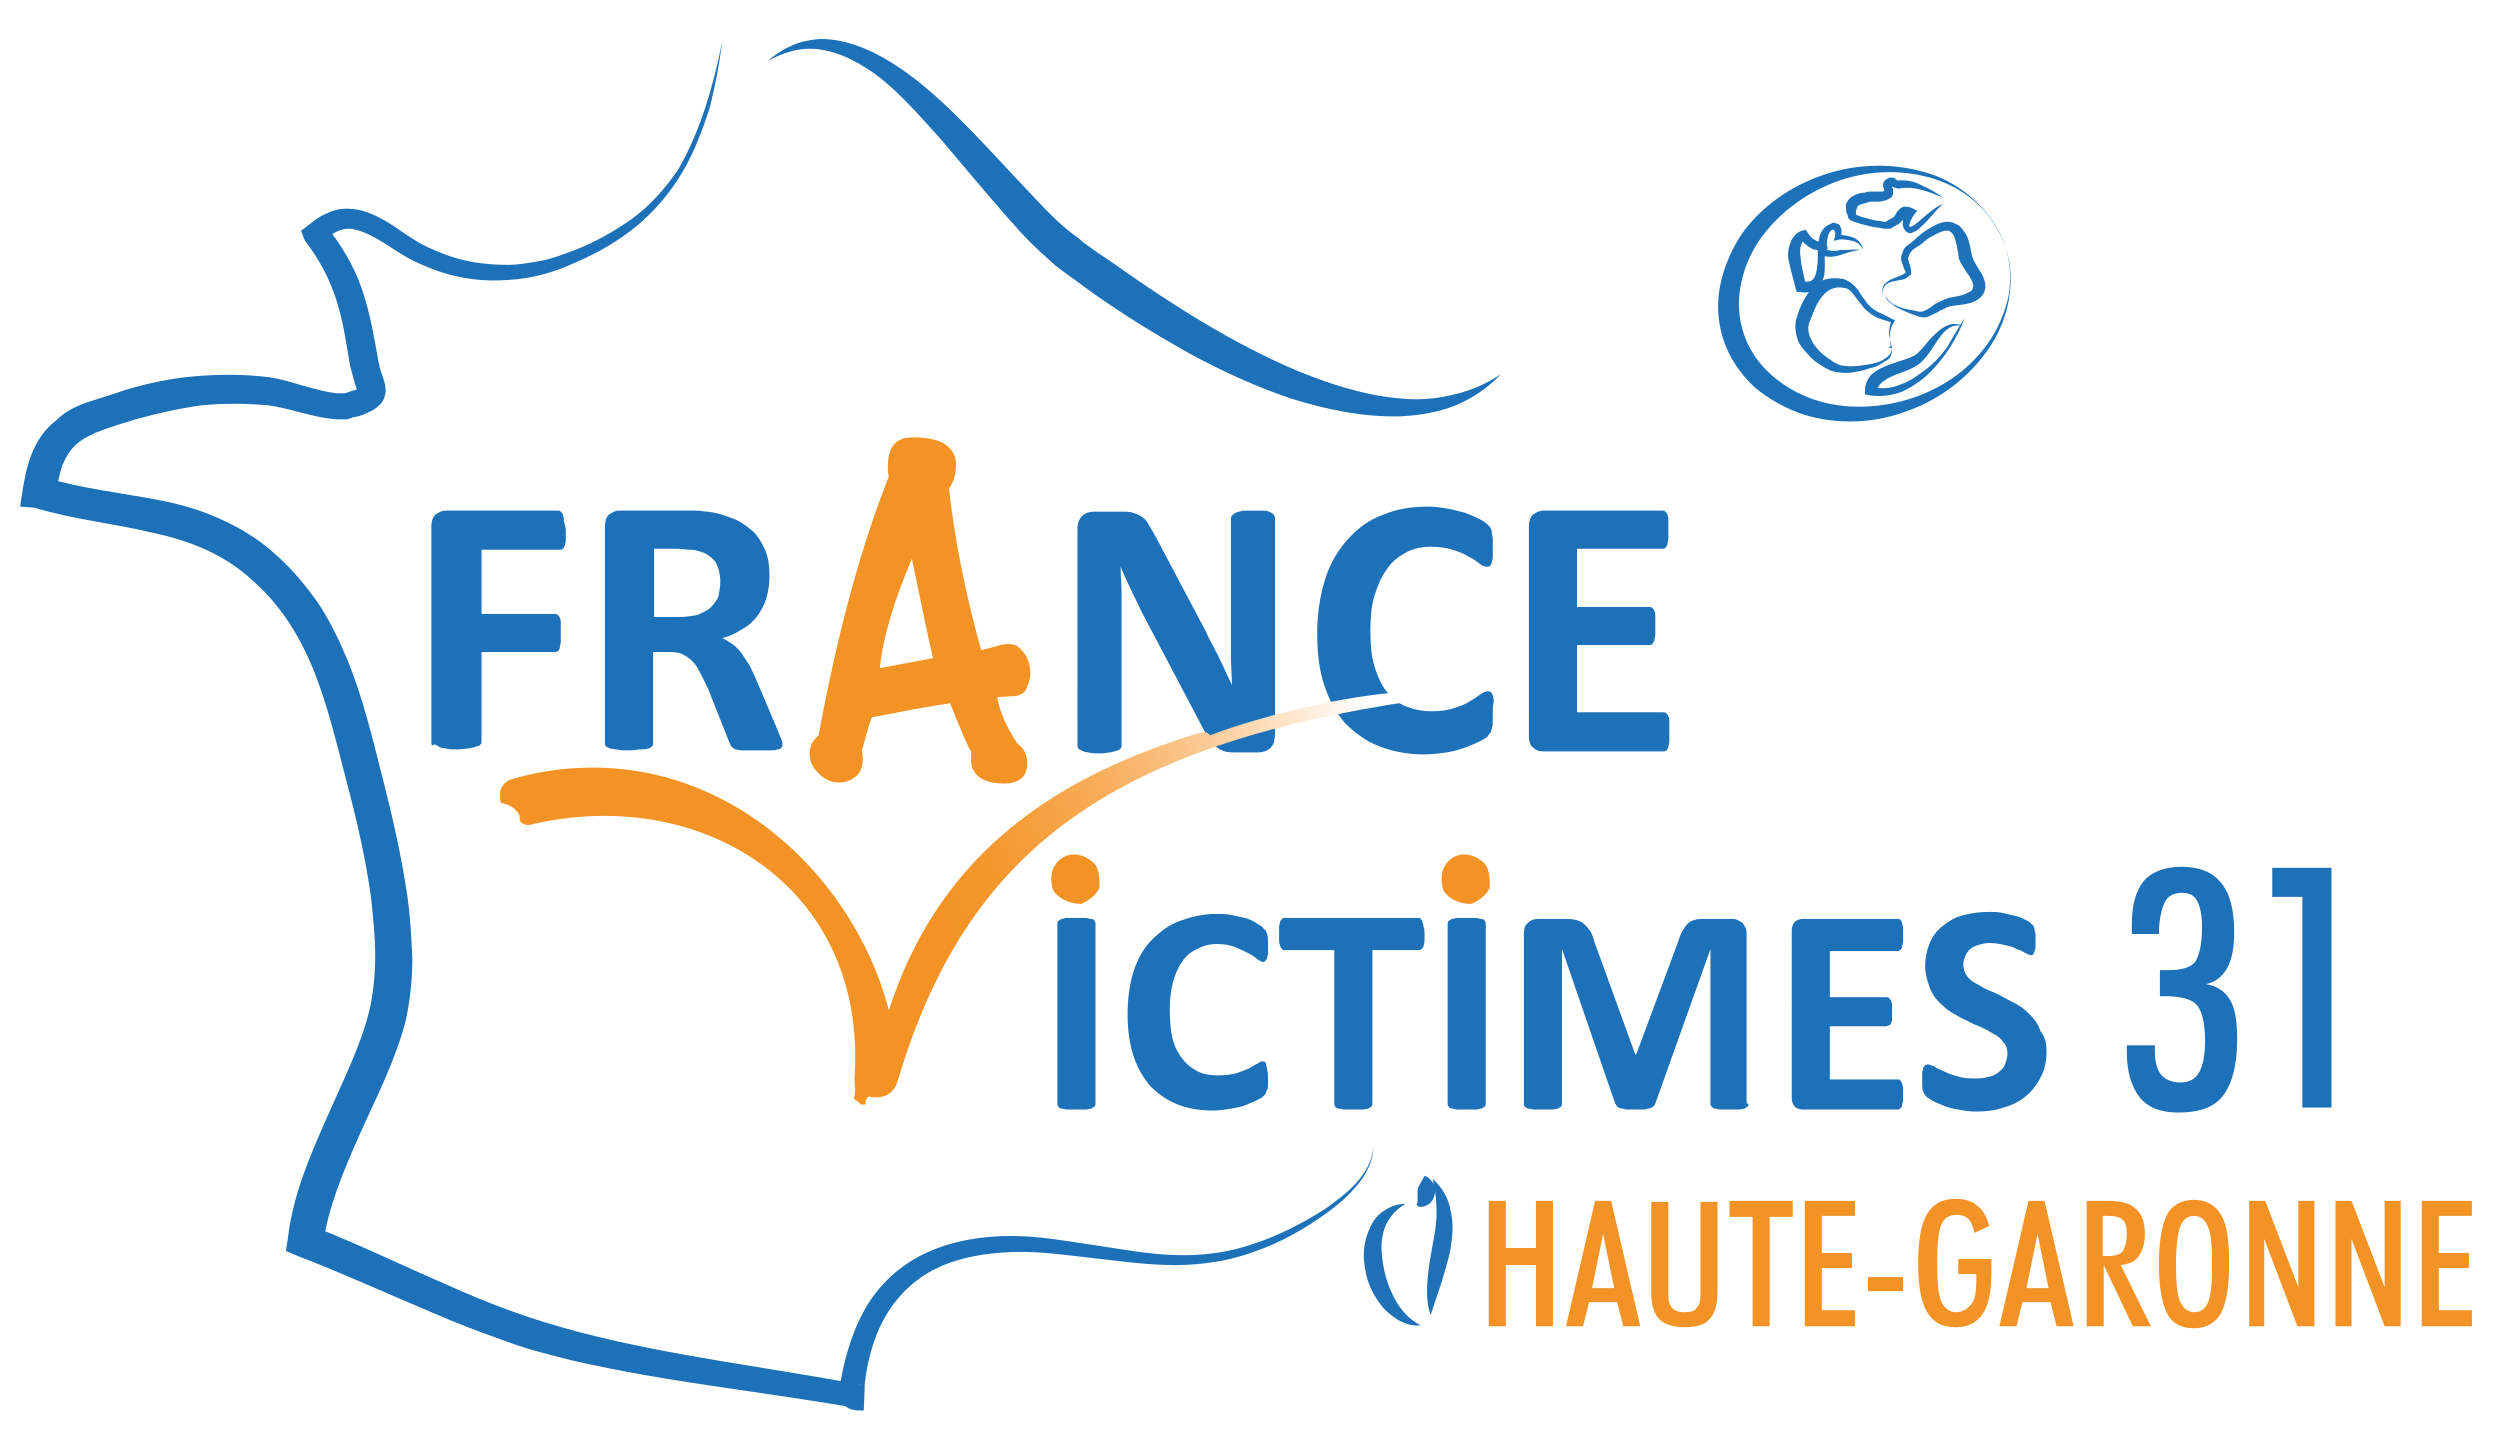 <?xml version="1.0" encoding="UTF-8"?>
<!-- Generator: Adobe Illustrator 25.1.0, SVG Export Plug-In . SVG Version: 6.00 Build 0)  -->
<svg xmlns="http://www.w3.org/2000/svg" xmlns:xlink="http://www.w3.org/1999/xlink" version="1.1" id="Calque_1" x="0px" y="0px" viewBox="0 0 249.2 144" style="enable-background:new 0 0 249.2 144;" xml:space="preserve">
<style type="text/css">
	.Voûte _x002D__x0020_Vert{fill:url(#SVGID_1_);stroke:#FFFFFF;stroke-width:0.25;stroke-miterlimit:1;}
	.st0{fill:#1D71B8;}
	.st1{fill:#1E70B7;}
	.st2{fill:#F39325;}
	.st3{fill:url(#SVGID_2_);}
</style>
<linearGradient id="SVGID_1_" gradientUnits="userSpaceOnUse" x1="-328.213" y1="372.196" x2="-327.506" y2="371.489">
	<stop offset="0" style="stop-color:#1DA238"></stop>
	<stop offset="0.983" style="stop-color:#24391D"></stop>
</linearGradient>
<g>
	<path class="st0" d="M149.6,37.3c-1.2,1.3-2.8,2.4-4.5,3.1c-1.7,0.7-3.6,1-5.5,1.1c-3.8,0.1-7.5-0.7-11-1.8   c-3.5-1.2-6.8-2.7-10.1-4.5c-3.2-1.8-6.3-3.7-9.3-5.8l-2.2-1.6l-1.1-0.8c-0.4-0.3-0.7-0.5-1.1-0.9c-1.5-1.3-2.8-2.6-4-4   c-2.4-2.7-4.7-5.5-7-8.2c-1.2-1.3-2.3-2.6-3.6-3.9c-1.2-1.2-2.5-2.4-4-3.3c-1.4-0.9-3-1.6-4.7-1.8c-1.7-0.2-3.4,0.3-5,1.2   c0.7-0.6,1.4-1.1,2.3-1.5c0.8-0.4,1.8-0.6,2.7-0.7c1.9-0.1,3.8,0.5,5.5,1.3c3.4,1.7,6.2,4.2,8.8,6.8c2.6,2.6,5,5.3,7.4,7.8   c1.2,1.3,2.4,2.5,3.7,3.5c0.3,0.2,0.7,0.5,1,0.8l1.1,0.8l2.2,1.5c5.8,4.1,11.8,7.9,18.2,10.6c3.2,1.3,6.6,2.4,10,2.7   c1.7,0.2,3.5,0.1,5.2-0.3C146.5,39,148.1,38.3,149.6,37.3"></path>
	<path class="st0" d="M72,4.1c-0.3,2.3-0.7,4.5-1.3,6.8C70,13,69.2,15.2,68,17.2c-1.2,2-2.7,3.8-4.5,5.3c-1.8,1.5-3.9,2.7-6,3.6   c-2.1,1-4.5,1.7-6.8,1.8c-2.4,0.2-4.8-0.1-7.1-0.9c-1.1-0.4-2.3-0.9-3.3-1.5c-1-0.6-2-1.3-2.9-1.8c-0.9-0.5-1.9-0.9-2.7-0.9   c-0.8,0-1.7,0.5-2.4,1.2l0.2-1.5c1.5,1.9,2.8,4,3.6,6.4c0.8,2.3,1.2,4.8,1.6,7c0.1,0.5,0.2,1,0.4,1.5c0.1,0.3,0.2,0.6,0.3,1   c0,0.2,0.1,0.5,0,0.9c-0.1,0.4-0.2,0.7-0.5,1c-0.5,0.5-0.9,0.7-1.2,0.8c-0.3,0.2-0.7,0.3-1,0.4l-0.5,0.1c-0.1,0-0.1,0-0.2,0.1   c-0.1,0-0.3,0-0.3,0.1c-0.4,0-0.8,0-1.1,0c-1.4-0.1-2.5-0.4-3.7-0.7c-1.1-0.3-2.3-0.6-3.2-0.7c-2.2-0.2-4.4-0.2-6.6,0   c-2.2,0.3-4.4,0.8-6.6,1.4c-2.2,0.7-4.5,1.3-5.8,2.4c-0.7,0.6-1.1,1.3-1.5,2.2c-0.3,0.9-0.5,2-0.6,3l-1.1-1.8   c3.6,1.1,7.5,1.5,11.6,2.3c2,0.4,4.1,1,6,1.9c2,0.9,3.9,2.1,5.4,3.5c1.6,1.4,3,3.1,4.2,4.8c1.2,1.8,2.1,3.7,2.9,5.6   c1.6,3.9,2.5,7.8,3.5,11.7c1,3.9,1.9,7.8,2.5,11.9c0.3,2,0.4,4.1,0.5,6.2c0,2.1-0.2,4.2-0.7,6.4c-1.1,4.1-3,7.7-4.6,11.3   c-1.6,3.6-3.1,7.2-3.6,10.8l-1.1-1.8c4.6,1.8,8.9,3.9,13.3,5.8c2.2,1,4.4,1.9,6.6,2.7c2.2,0.8,4.5,1.5,6.8,2.1   c9.2,2.4,18.9,3.5,28.4,5.3l-0.1,2.5c-0.4,0-0.8,0-1.2-0.1c-0.4-0.1-0.7-0.4-1-0.6l-0.4-0.4l0.1-0.6c0.4-2.8,1.1-5.6,2.5-8.2   c1.4-2.6,3.7-4.7,6.4-5.9c2.7-1.2,5.6-1.6,8.3-1.6c2.8,0,5.5,0.5,8.2,0.9c2.7,0.4,5.3,0.9,8,1c2.7,0.1,5.3-0.2,7.9-1.1   c2.5-0.8,5-2.1,7.2-3.5c1.1-0.8,2.2-1.6,3.1-2.6c0.9-1,1.6-2.2,1.7-3.6c0,1.4-0.7,2.7-1.5,3.7c-0.9,1.1-1.9,2-3,2.8   c-2.2,1.6-4.6,3-7.2,3.9c-2.6,1-5.4,1.4-8.1,1.4c-2.8,0-5.5-0.4-8.2-0.7c-2.7-0.3-5.4-0.7-8-0.6c-2.6,0.1-5.2,0.5-7.5,1.6   c-2.3,1.1-4.1,2.9-5.3,5.1c-1.2,2.2-1.8,4.8-2,7.4l-0.3-1c0,0,0.1,0,0,0c0,0,0,0,0,0l-0.1,2.5c-4.7-0.8-9.5-1.5-14.3-2.2   c-4.8-0.7-9.6-1.5-14.4-2.6c-2.4-0.6-4.8-1.2-7.1-2.1c-2.3-0.8-4.6-1.7-6.9-2.7c-4.5-1.9-8.9-3.9-13.3-5.6l-1.2-0.5l0.2-1.3   c0.5-4.3,2.2-8.2,3.8-11.8c1.6-3.7,3.4-7.2,4.3-10.8c0.4-1.7,0.6-3.6,0.6-5.5c0-1.9-0.2-3.8-0.4-5.7c-0.5-3.8-1.4-7.7-2.4-11.5   c-1-3.8-1.9-7.7-3.3-11.2c-1.4-3.5-3.4-6.7-6.2-9.1c-2.7-2.5-6.1-3.9-9.9-4.7c-3.7-0.9-7.8-1.3-11.8-2.5L2,50.5l0.2-1.3   c0.2-1.2,0.4-2.5,0.9-3.8c0.5-1.3,1.3-2.6,2.5-3.5C6.6,40.9,7.8,40.4,9,40c1.2-0.4,2.3-0.7,3.4-1.1c2.3-0.7,4.7-1.2,7.1-1.4   c2.4-0.2,4.9-0.2,7.3,0.1c1.4,0.2,2.5,0.6,3.6,0.9c1.1,0.3,2.2,0.6,3.1,0.7c0.2,0,0.5,0,0.6,0l0.1,0c0,0,0.1,0,0.2,0l0.3-0.1   c0.3-0.1,0.5-0.2,0.7-0.2c0.2-0.1,0.3-0.2,0.3-0.1c0,0-0.1,0.1-0.1,0.2c0,0.1,0,0.1,0,0c0-0.1-0.1-0.4-0.2-0.7   c-0.2-0.6-0.3-1.2-0.5-1.8c-0.1-0.6-0.2-1.2-0.3-1.8c-0.1-0.6-0.2-1.1-0.3-1.7c-0.2-1.1-0.5-2.2-0.8-3.2c-0.7-2.1-1.7-4-3.1-5.8   L30,23l0.8-0.6c0.5-0.4,1-0.8,1.7-1.1c0.6-0.3,1.3-0.5,2.1-0.5c1.5,0,2.7,0.6,3.8,1.2c1,0.6,1.9,1.3,2.9,1.9c0.9,0.6,1.9,1,2.9,1.4   c2,0.8,4.2,1.1,6.4,1.1c1.1,0,2.2-0.2,3.3-0.4c1.1-0.2,2.1-0.6,3.2-1c2.1-0.8,4.1-1.9,5.9-3.2c1.8-1.3,3.3-3,4.6-4.9   C69.8,13.1,71.1,8.6,72,4.1"></path>
</g>
<path class="st1" d="M141.6,132.1c-0.7,0.1-1.4-0.1-2-0.4c-0.6-0.3-1.2-0.8-1.7-1.3c-0.9-1.1-1.6-2.4-1.8-3.8  c-0.3-1.4-0.2-2.9,0.5-4.3c0.3-0.7,0.8-1.3,1.5-1.7c0.6-0.4,1.3-0.6,2-0.6c-1.2,0.7-1.9,1.7-2.2,2.8c-0.3,1.1-0.2,2.3,0,3.4  c0.2,1.2,0.6,2.3,1.2,3.4C139.6,130.5,140.4,131.5,141.6,132.1"></path>
<path class="st1" d="M142.8,117.5c0.9,0.8,1.6,1.9,1.8,3.2c0.3,1.2,0.2,2.5,0,3.7c-0.2,1.2-0.6,2.3-0.9,3.4l-1.1,3.3  c-0.4-1.2-0.4-2.4-0.3-3.6c0.1-1.2,0.3-2.3,0.5-3.4c0.2-1.1,0.4-2.1,0.4-3.2C143.2,119.8,143.1,118.7,142.8,117.5"></path>
<g>
	<path class="st1" d="M141.2,120.1c0-0.1,0.1-0.2,0.1-0.3c0-0.1,0-0.2,0-0.2c0-0.2,0-0.3,0-0.4c0-0.2,0-0.4,0-0.5   c0-0.2,0.1-0.4,0.2-0.6c0.1-0.2,0.3-0.5,0.5-0.9c0.5,0.2,0.7,0.5,0.9,0.8c0.2,0.3,0.2,0.7,0.1,1.1c-0.1,0.4-0.3,0.8-0.7,1   c-0.2,0.1-0.4,0.2-0.6,0.2c-0.1,0-0.2,0-0.3,0C141.4,120.2,141.3,120.2,141.2,120.1"></path>
</g>
<g>
	<path class="st0" d="M56.4,52.9c0,0.4,0,0.7,0,0.9c0,0.3-0.1,0.5-0.1,0.6c-0.1,0.1-0.1,0.3-0.2,0.3c-0.1,0.1-0.2,0.1-0.3,0.1h-7.8   v6.4h7.3c0.1,0,0.2,0,0.3,0.1c0.1,0.1,0.2,0.2,0.2,0.3c0.1,0.1,0.1,0.3,0.1,0.6c0,0.2,0,0.6,0,0.9c0,0.4,0,0.7,0,0.9   c0,0.2-0.1,0.4-0.1,0.6c-0.1,0.2-0.1,0.3-0.2,0.3c-0.1,0.1-0.2,0.1-0.3,0.1h-7.3v8.9c0,0.1,0,0.3-0.1,0.3c-0.1,0.1-0.2,0.2-0.4,0.2   c-0.2,0.1-0.4,0.1-0.7,0.2c-0.3,0-0.7,0.1-1.2,0.1c-0.5,0-0.9,0-1.2-0.1c-0.3,0-0.6-0.1-0.7-0.2c-0.2-0.1-0.3-0.2-0.4-0.2   C43,74.4,43,74.2,43,74.1V52.5c0-0.5,0.1-0.9,0.4-1.2c0.3-0.2,0.6-0.4,1-0.4h11.2c0.1,0,0.2,0,0.3,0.1c0.1,0.1,0.2,0.2,0.2,0.3   c0.1,0.2,0.1,0.4,0.1,0.6C56.3,52.3,56.4,52.6,56.4,52.9z"></path>
	<path class="st0" d="M78,74.2c0,0.1,0,0.2-0.1,0.3c0,0.1-0.2,0.2-0.4,0.2c-0.2,0.1-0.5,0.1-0.8,0.1c-0.4,0-0.8,0-1.5,0   c-0.5,0-0.9,0-1.2,0c-0.3,0-0.5-0.1-0.7-0.1c-0.2-0.1-0.3-0.2-0.4-0.3c-0.1-0.1-0.1-0.2-0.2-0.4l-2.1-5.3c-0.3-0.6-0.5-1.1-0.8-1.6   c-0.2-0.5-0.5-0.9-0.8-1.2c-0.3-0.3-0.6-0.5-1-0.7c-0.4-0.2-0.8-0.2-1.4-0.2h-1.5v9.1c0,0.1,0,0.2-0.1,0.3   c-0.1,0.1-0.2,0.2-0.4,0.2c-0.2,0.1-0.4,0.1-0.7,0.1c-0.3,0-0.7,0.1-1.2,0.1c-0.5,0-0.9,0-1.2-0.1c-0.3,0-0.6-0.1-0.7-0.1   c-0.2-0.1-0.3-0.1-0.4-0.2c-0.1-0.1-0.1-0.2-0.1-0.3V52.5c0-0.5,0.1-0.9,0.4-1.2c0.3-0.2,0.6-0.4,1-0.4h6.2c0.6,0,1.1,0,1.5,0   c0.4,0,0.8,0.1,1.1,0.1c1,0.1,1.8,0.4,2.6,0.7c0.8,0.3,1.4,0.8,2,1.3c0.5,0.5,0.9,1.2,1.2,1.9c0.3,0.7,0.4,1.6,0.4,2.5   c0,0.8-0.1,1.5-0.3,2.2c-0.2,0.7-0.5,1.2-0.9,1.8c-0.4,0.5-0.9,1-1.5,1.3c-0.6,0.4-1.2,0.7-2,0.9c0.4,0.2,0.7,0.4,1,0.6   c0.3,0.2,0.6,0.5,0.9,0.9c0.3,0.4,0.5,0.8,0.8,1.2c0.2,0.4,0.5,1,0.7,1.5l2,4.7c0.2,0.5,0.3,0.8,0.4,1C78,73.9,78,74.1,78,74.2z    M71.8,58c0-0.8-0.2-1.5-0.5-2c-0.4-0.5-0.9-0.9-1.8-1.1c-0.2-0.1-0.5-0.1-0.8-0.1c-0.3,0-0.7-0.1-1.3-0.1h-2.2v6.8h2.5   c0.7,0,1.3-0.1,1.8-0.2c0.5-0.2,0.9-0.4,1.3-0.7c0.3-0.3,0.6-0.7,0.8-1.1C71.7,59,71.8,58.5,71.8,58z"></path>
</g>
<g>
	<path class="st0" d="M127.1,73.2c0,0.3-0.1,0.5-0.1,0.8c-0.1,0.2-0.2,0.4-0.4,0.6c-0.2,0.1-0.4,0.3-0.6,0.3   c-0.2,0.1-0.5,0.1-0.7,0.1h-2.1c-0.4,0-0.8,0-1.1-0.1c-0.3-0.1-0.6-0.2-0.9-0.5c-0.3-0.2-0.5-0.5-0.8-0.9c-0.2-0.4-0.5-0.9-0.8-1.5   l-5.9-11.2c-0.3-0.7-0.7-1.4-1-2.1c-0.4-0.8-0.7-1.5-1-2.2h0c0,0.9,0.1,1.8,0.1,2.6s0,1.8,0,2.7v12.5c0,0.1,0,0.2-0.1,0.3   c-0.1,0.1-0.2,0.2-0.3,0.2c-0.2,0.1-0.4,0.1-0.7,0.2c-0.3,0-0.6,0.1-1.1,0.1c-0.4,0-0.8,0-1.1-0.1c-0.3,0-0.5-0.1-0.7-0.2   c-0.2-0.1-0.3-0.1-0.3-0.2c-0.1-0.1-0.1-0.2-0.1-0.3V52.7c0-0.6,0.2-1,0.5-1.3c0.3-0.3,0.8-0.4,1.2-0.4h2.6c0.5,0,0.9,0,1.2,0.1   c0.3,0.1,0.6,0.2,0.9,0.4c0.3,0.2,0.5,0.4,0.7,0.8c0.2,0.3,0.4,0.7,0.7,1.2l4.6,8.7c0.3,0.5,0.5,1,0.8,1.6c0.3,0.5,0.5,1,0.8,1.5   c0.2,0.5,0.5,1,0.7,1.5c0.2,0.5,0.5,1,0.7,1.5h0c0-0.9-0.1-1.8-0.1-2.7c0-0.9,0-1.8,0-2.7V51.7c0-0.1,0-0.2,0.1-0.3   c0.1-0.1,0.2-0.2,0.4-0.3c0.2-0.1,0.4-0.1,0.7-0.2c0.3,0,0.6,0,1.1,0c0.4,0,0.8,0,1,0c0.3,0,0.5,0.1,0.7,0.2   c0.2,0.1,0.3,0.2,0.3,0.3c0.1,0.1,0.1,0.2,0.1,0.3V73.2z"></path>
	<path class="st0" d="M148.8,71.2c0,0.3,0,0.6,0,0.8c0,0.2,0,0.4-0.1,0.6c0,0.2-0.1,0.3-0.1,0.4c-0.1,0.1-0.2,0.2-0.3,0.4   c-0.1,0.1-0.4,0.3-0.8,0.5c-0.4,0.2-0.9,0.4-1.4,0.6c-0.6,0.2-1.2,0.4-1.9,0.5c-0.7,0.1-1.5,0.2-2.3,0.2c-1.6,0-3.1-0.3-4.4-0.8   c-1.3-0.5-2.4-1.3-3.4-2.3c-0.9-1-1.6-2.3-2.1-3.8c-0.5-1.5-0.7-3.2-0.7-5.2c0-2,0.3-3.8,0.8-5.4c0.5-1.6,1.3-2.9,2.3-4   c1-1.1,2.1-1.9,3.5-2.4c1.4-0.6,2.9-0.8,4.5-0.8c0.7,0,1.3,0.1,1.9,0.2c0.6,0.1,1.2,0.3,1.7,0.4c0.5,0.2,1,0.4,1.4,0.6   c0.4,0.2,0.7,0.4,0.9,0.6c0.2,0.2,0.3,0.3,0.3,0.4c0.1,0.1,0.1,0.3,0.1,0.4c0,0.2,0.1,0.4,0.1,0.6c0,0.2,0,0.5,0,0.9   c0,0.4,0,0.7,0,0.9c0,0.3-0.1,0.5-0.1,0.6c-0.1,0.2-0.1,0.3-0.2,0.3c-0.1,0.1-0.2,0.1-0.3,0.1c-0.2,0-0.4-0.1-0.7-0.3   c-0.3-0.2-0.6-0.5-1.1-0.7c-0.4-0.3-1-0.5-1.6-0.7c-0.6-0.2-1.4-0.3-2.2-0.3c-0.9,0-1.8,0.2-2.5,0.6c-0.7,0.4-1.4,0.9-1.9,1.7   c-0.5,0.7-0.9,1.6-1.2,2.6c-0.3,1-0.4,2.2-0.4,3.4c0,1.4,0.1,2.6,0.4,3.6c0.3,1,0.7,1.9,1.2,2.5c0.5,0.7,1.2,1.2,1.9,1.5   c0.8,0.3,1.6,0.5,2.6,0.5c0.9,0,1.6-0.1,2.2-0.3c0.6-0.2,1.2-0.4,1.6-0.7c0.4-0.2,0.8-0.5,1.1-0.7c0.3-0.2,0.5-0.3,0.7-0.3   c0.1,0,0.2,0,0.3,0.1c0.1,0,0.1,0.1,0.2,0.3c0,0.1,0.1,0.4,0.1,0.6C148.8,70.4,148.8,70.8,148.8,71.2z"></path>
	<path class="st0" d="M166.4,73c0,0.4,0,0.7,0,0.9c0,0.2-0.1,0.4-0.1,0.6c-0.1,0.1-0.1,0.3-0.2,0.3c-0.1,0.1-0.2,0.1-0.3,0.1h-12   c-0.4,0-0.7-0.1-1-0.4c-0.3-0.2-0.4-0.6-0.4-1.2V52.5c0-0.5,0.1-0.9,0.4-1.2c0.3-0.2,0.6-0.4,1-0.4h11.9c0.1,0,0.2,0,0.3,0.1   c0.1,0.1,0.2,0.2,0.2,0.3c0.1,0.2,0.1,0.3,0.1,0.6c0,0.2,0,0.5,0,0.9c0,0.3,0,0.6,0,0.9c0,0.2-0.1,0.4-0.1,0.6   c-0.1,0.1-0.1,0.3-0.2,0.3c-0.1,0.1-0.2,0.1-0.3,0.1h-8.5v5.8h7.2c0.1,0,0.2,0,0.3,0.1c0.1,0.1,0.2,0.2,0.2,0.3   c0.1,0.1,0.1,0.3,0.1,0.6c0,0.2,0,0.5,0,0.9c0,0.4,0,0.7,0,0.9c0,0.2-0.1,0.4-0.1,0.6c-0.1,0.1-0.1,0.2-0.2,0.3   c-0.1,0.1-0.2,0.1-0.3,0.1h-7.2v6.7h8.6c0.1,0,0.2,0,0.3,0.1c0.1,0.1,0.2,0.2,0.2,0.3c0.1,0.1,0.1,0.3,0.1,0.6   C166.4,72.3,166.4,72.6,166.4,73z"></path>
</g>
<g>
	<path class="st0" d="M109.2,110c0,0.1,0,0.2-0.1,0.3c-0.1,0.1-0.2,0.1-0.3,0.2c-0.1,0-0.3,0.1-0.6,0.1c-0.2,0-0.6,0-0.9,0   c-0.4,0-0.7,0-0.9,0c-0.2,0-0.4-0.1-0.6-0.1c-0.1,0-0.3-0.1-0.3-0.2c-0.1-0.1-0.1-0.2-0.1-0.3V92.1c0-0.1,0-0.2,0.1-0.3   c0.1-0.1,0.2-0.1,0.3-0.2c0.2,0,0.3-0.1,0.6-0.1c0.2,0,0.6,0,0.9,0c0.4,0,0.7,0,0.9,0c0.2,0,0.4,0.1,0.6,0.1c0.1,0,0.3,0.1,0.3,0.2   c0.1,0.1,0.1,0.2,0.1,0.3V110z"></path>
	<path class="st0" d="M126.4,107.6c0,0.2,0,0.5,0,0.6c0,0.2,0,0.3-0.1,0.4c0,0.1-0.1,0.2-0.1,0.3c0,0.1-0.1,0.2-0.2,0.3   c-0.1,0.1-0.3,0.3-0.6,0.4c-0.3,0.2-0.7,0.3-1.1,0.5c-0.4,0.2-1,0.3-1.5,0.4c-0.6,0.1-1.2,0.2-1.9,0.2c-1.3,0-2.5-0.2-3.5-0.6   c-1-0.4-1.9-1-2.7-1.8c-0.7-0.8-1.3-1.8-1.7-3c-0.4-1.2-0.6-2.6-0.6-4.2c0-1.6,0.2-3,0.6-4.3c0.4-1.2,1-2.3,1.8-3.1   c0.8-0.8,1.7-1.5,2.8-1.9c1.1-0.4,2.3-0.7,3.6-0.7c0.5,0,1,0,1.5,0.1c0.5,0.1,0.9,0.2,1.4,0.3c0.4,0.1,0.8,0.3,1.1,0.5   c0.3,0.2,0.6,0.3,0.7,0.5c0.1,0.1,0.2,0.2,0.3,0.3c0,0.1,0.1,0.2,0.1,0.3c0,0.1,0.1,0.3,0.1,0.5c0,0.2,0,0.4,0,0.7   c0,0.3,0,0.5,0,0.7s-0.1,0.4-0.1,0.5c0,0.1-0.1,0.2-0.2,0.3c-0.1,0.1-0.1,0.1-0.2,0.1c-0.1,0-0.3-0.1-0.6-0.3   c-0.2-0.2-0.5-0.4-0.9-0.6c-0.4-0.2-0.8-0.4-1.3-0.6c-0.5-0.2-1.1-0.3-1.8-0.3c-0.8,0-1.4,0.2-2,0.5c-0.6,0.3-1.1,0.7-1.5,1.3   c-0.4,0.6-0.7,1.3-0.9,2.1c-0.2,0.8-0.3,1.7-0.3,2.7c0,1.1,0.1,2.1,0.3,2.9c0.2,0.8,0.6,1.5,1,2c0.4,0.5,0.9,0.9,1.5,1.2   c0.6,0.3,1.3,0.4,2,0.4c0.7,0,1.3-0.1,1.8-0.2c0.5-0.2,0.9-0.3,1.3-0.5c0.4-0.2,0.6-0.4,0.9-0.5c0.2-0.2,0.4-0.2,0.5-0.2   c0.1,0,0.2,0,0.2,0.1c0.1,0,0.1,0.1,0.1,0.2c0,0.1,0.1,0.3,0.1,0.5C126.4,107,126.4,107.3,126.4,107.6z"></path>
	<path class="st0" d="M142,93.1c0,0.3,0,0.5,0,0.7c0,0.2-0.1,0.4-0.1,0.5c0,0.1-0.1,0.2-0.2,0.3c-0.1,0.1-0.2,0.1-0.2,0.1h-4.7V110   c0,0.1,0,0.2-0.1,0.3c-0.1,0.1-0.2,0.1-0.3,0.2c-0.1,0-0.3,0.1-0.6,0.1c-0.2,0-0.6,0-0.9,0c-0.4,0-0.7,0-0.9,0   c-0.2,0-0.4-0.1-0.6-0.1c-0.1,0-0.3-0.1-0.3-0.2c-0.1-0.1-0.1-0.2-0.1-0.3V94.7H128c-0.1,0-0.2,0-0.2-0.1c-0.1-0.1-0.1-0.1-0.2-0.3   c0-0.1-0.1-0.3-0.1-0.5c0-0.2,0-0.4,0-0.7c0-0.3,0-0.5,0-0.7c0-0.2,0.1-0.4,0.1-0.5c0-0.1,0.1-0.2,0.2-0.3c0.1-0.1,0.2-0.1,0.2-0.1   h13.4c0.1,0,0.2,0,0.2,0.1c0.1,0.1,0.1,0.1,0.2,0.3c0,0.1,0.1,0.3,0.1,0.5C142,92.6,142,92.8,142,93.1z"></path>
	<path class="st0" d="M148.1,110c0,0.1,0,0.2-0.1,0.3c-0.1,0.1-0.2,0.1-0.3,0.2c-0.1,0-0.3,0.1-0.6,0.1c-0.2,0-0.6,0-0.9,0   c-0.4,0-0.7,0-0.9,0c-0.2,0-0.4-0.1-0.6-0.1c-0.1,0-0.3-0.1-0.3-0.2c-0.1-0.1-0.1-0.2-0.1-0.3V92.1c0-0.1,0-0.2,0.1-0.3   c0.1-0.1,0.2-0.1,0.3-0.2c0.2,0,0.3-0.1,0.6-0.1c0.2,0,0.6,0,0.9,0c0.4,0,0.7,0,0.9,0c0.2,0,0.4,0.1,0.6,0.1c0.1,0,0.3,0.1,0.3,0.2   c0.1,0.1,0.1,0.2,0.1,0.3V110z"></path>
	<path class="st0" d="M174.3,110c0,0.1,0,0.2-0.1,0.3c-0.1,0.1-0.2,0.1-0.3,0.2c-0.1,0-0.3,0.1-0.6,0.1c-0.2,0-0.5,0-0.9,0   c-0.4,0-0.6,0-0.9,0c-0.2,0-0.4-0.1-0.6-0.1c-0.1,0-0.2-0.1-0.3-0.2c-0.1-0.1-0.1-0.2-0.1-0.3V94.6h0l-5.5,15.4   c0,0.1-0.1,0.2-0.2,0.3c-0.1,0.1-0.2,0.1-0.4,0.2c-0.2,0-0.3,0.1-0.6,0.1c-0.2,0-0.5,0-0.8,0s-0.6,0-0.8,0c-0.2,0-0.4-0.1-0.6-0.1   c-0.2-0.1-0.3-0.1-0.4-0.2c-0.1-0.1-0.1-0.2-0.2-0.3l-5.3-15.4h0V110c0,0.1,0,0.2-0.1,0.3c-0.1,0.1-0.2,0.1-0.3,0.2   c-0.1,0-0.3,0.1-0.6,0.1c-0.2,0-0.5,0-0.9,0c-0.4,0-0.6,0-0.9,0c-0.2,0-0.4-0.1-0.6-0.1c-0.1,0-0.2-0.1-0.3-0.2   c-0.1-0.1-0.1-0.2-0.1-0.3V93.1c0-0.5,0.1-0.9,0.4-1.1c0.3-0.3,0.6-0.4,1.1-0.4h2.5c0.4,0,0.8,0,1.2,0.1c0.3,0.1,0.6,0.2,0.8,0.4   c0.2,0.2,0.4,0.4,0.6,0.7c0.2,0.3,0.3,0.6,0.4,1l4.1,11.3h0.1l4.2-11.3c0.1-0.4,0.3-0.8,0.4-1c0.2-0.3,0.3-0.5,0.5-0.7   c0.2-0.2,0.4-0.3,0.7-0.4c0.3-0.1,0.6-0.1,1-0.1h2.6c0.3,0,0.5,0,0.7,0.1c0.2,0.1,0.3,0.2,0.5,0.3c0.1,0.1,0.2,0.3,0.3,0.5   c0.1,0.2,0.1,0.4,0.1,0.7V110z"></path>
	<path class="st0" d="M189.7,109c0,0.3,0,0.5,0,0.7c0,0.2-0.1,0.3-0.1,0.5c0,0.1-0.1,0.2-0.2,0.3c-0.1,0.1-0.2,0.1-0.2,0.1h-9.5   c-0.3,0-0.6-0.1-0.8-0.3c-0.2-0.2-0.3-0.5-0.3-0.9V92.8c0-0.4,0.1-0.7,0.3-0.9c0.2-0.2,0.5-0.3,0.8-0.3h9.5c0.1,0,0.2,0,0.2,0.1   c0.1,0,0.1,0.1,0.2,0.3c0,0.1,0.1,0.3,0.1,0.5c0,0.2,0,0.4,0,0.7c0,0.3,0,0.5,0,0.7c0,0.2-0.1,0.3-0.1,0.5c0,0.1-0.1,0.2-0.2,0.3   c-0.1,0.1-0.1,0.1-0.2,0.1h-6.8v4.6h5.7c0.1,0,0.2,0,0.2,0.1c0.1,0.1,0.1,0.1,0.2,0.2c0,0.1,0.1,0.3,0.1,0.5c0,0.2,0,0.4,0,0.7   c0,0.3,0,0.5,0,0.7c0,0.2-0.1,0.3-0.1,0.4c0,0.1-0.1,0.2-0.2,0.2c-0.1,0-0.2,0.1-0.2,0.1h-5.7v5.3h6.8c0.1,0,0.2,0,0.2,0.1   c0.1,0.1,0.1,0.1,0.2,0.3c0,0.1,0.1,0.3,0.1,0.5C189.7,108.5,189.7,108.7,189.7,109z"></path>
	<path class="st0" d="M204,104.8c0,1-0.2,1.9-0.6,2.6c-0.4,0.8-0.9,1.4-1.5,1.9c-0.6,0.5-1.4,0.9-2.2,1.1c-0.8,0.3-1.8,0.4-2.7,0.4   c-0.7,0-1.3-0.1-1.8-0.2c-0.6-0.1-1.1-0.2-1.5-0.4c-0.4-0.2-0.8-0.3-1.1-0.5c-0.3-0.2-0.5-0.3-0.6-0.4c-0.1-0.1-0.2-0.3-0.3-0.5   c-0.1-0.2-0.1-0.6-0.1-1c0-0.3,0-0.6,0-0.8c0-0.2,0.1-0.4,0.1-0.5c0-0.1,0.1-0.2,0.2-0.3c0.1-0.1,0.2-0.1,0.3-0.1   c0.1,0,0.3,0.1,0.6,0.2c0.2,0.2,0.6,0.3,1,0.5c0.4,0.2,0.9,0.4,1.4,0.5c0.5,0.2,1.2,0.2,1.9,0.2c0.5,0,0.9-0.1,1.3-0.2   c0.4-0.1,0.7-0.3,0.9-0.5c0.3-0.2,0.5-0.5,0.6-0.8c0.1-0.3,0.2-0.6,0.2-1c0-0.4-0.1-0.8-0.4-1.1c-0.2-0.3-0.5-0.6-0.9-0.8   c-0.4-0.2-0.8-0.5-1.3-0.7c-0.5-0.2-1-0.4-1.5-0.7c-0.5-0.2-1-0.5-1.5-0.8c-0.5-0.3-0.9-0.7-1.3-1.1c-0.4-0.4-0.7-0.9-0.9-1.5   c-0.2-0.6-0.4-1.2-0.4-2c0-0.9,0.2-1.7,0.5-2.4c0.3-0.7,0.8-1.3,1.4-1.7c0.6-0.5,1.2-0.8,2-1c0.8-0.2,1.6-0.3,2.5-0.3   c0.4,0,0.9,0,1.3,0.1c0.4,0.1,0.9,0.2,1.3,0.3c0.4,0.1,0.7,0.2,1,0.4c0.3,0.1,0.5,0.3,0.6,0.4c0.1,0.1,0.2,0.2,0.2,0.2   c0,0.1,0.1,0.2,0.1,0.3c0,0.1,0,0.3,0.1,0.4c0,0.2,0,0.4,0,0.6c0,0.3,0,0.5,0,0.7c0,0.2,0,0.4-0.1,0.5c0,0.1-0.1,0.2-0.1,0.3   c-0.1,0.1-0.1,0.1-0.3,0.1c-0.1,0-0.3-0.1-0.5-0.2c-0.2-0.1-0.5-0.3-0.9-0.4c-0.3-0.2-0.7-0.3-1.2-0.4c-0.4-0.1-0.9-0.2-1.5-0.2   c-0.4,0-0.8,0.1-1.1,0.2c-0.3,0.1-0.6,0.2-0.8,0.4c-0.2,0.2-0.4,0.4-0.5,0.7c-0.1,0.3-0.2,0.5-0.2,0.8c0,0.4,0.1,0.8,0.3,1.1   c0.2,0.3,0.5,0.6,0.9,0.8c0.4,0.2,0.8,0.5,1.3,0.7c0.5,0.2,1,0.4,1.5,0.7s1,0.5,1.5,0.8c0.5,0.3,0.9,0.7,1.3,1.1   c0.4,0.4,0.7,0.9,0.9,1.5C203.9,103.4,204,104.1,204,104.8z"></path>
</g>
<g>
	<path class="st2" d="M102.3,68.7c-0.2,0.4-0.6,0.6-1.2,0.7c-0.1,0-0.6,0-1.7,0.1c0.2,1.2,0.8,2.8,2,4.6c0.7,0.5,1,1.2,1,2   c0,1.3-0.8,2-2.3,2c-1.5,0-2.5-0.4-3-1.2c-0.2-0.3-0.3-0.6-0.3-1.1c0-0.3,0-0.6,0-0.9c-0.2-0.2-0.9-1.8-2.1-4.8   c-2.1,0.3-4.7,0.8-7.8,1.4c-0.3,0.8-0.6,1.9-1,3.4c0.1,0.3,0.1,0.5,0.1,0.8c0,0.7-0.2,1.3-0.7,1.7c-0.5,0.4-1,0.6-1.7,0.6   c-0.7,0-1.4-0.3-2-0.9c-0.6-0.6-0.9-1.2-0.9-2c0-0.7,0.3-1.3,0.9-1.8c1.9-10.4,4.3-19,7-25.8c-0.1-0.3-0.1-0.7-0.1-1   c0-1.4,0.4-2.3,1.3-2.7c0.4-0.2,0.8-0.2,1.4-0.2c1.1,0,2,0.2,2.7,0.5c0.9,0.5,1.4,1.2,1.4,2.2c0,0.9-0.2,1.7-0.7,2.4   c0.5,4.6,1.5,10,3.2,16.1c0.2,0,0.7-0.2,1.6-0.4c0.5-0.2,0.9-0.2,1.2-0.2c0.3,0,0.6,0.1,0.8,0.2c0.9,0.7,1.3,1.6,1.3,2.7   C102.7,67.7,102.5,68.2,102.3,68.7z M93,65.6c-0.4-1.7-1.1-5-2.1-9.9c-1.8,4.2-2.9,7.9-3.2,10.9L93,65.6z"></path>
</g>
<linearGradient id="SVGID_2_" gradientUnits="userSpaceOnUse" x1="86.471" y1="85.141" x2="132.138" y2="62.474">
	<stop offset="0" style="stop-color:#F39325"></stop>
	<stop offset="6.060790e-02" style="stop-color:#F39325"></stop>
	<stop offset="0.168" style="stop-color:#F4962A"></stop>
	<stop offset="0.292" style="stop-color:#F59D39"></stop>
	<stop offset="0.423" style="stop-color:#F7A850"></stop>
	<stop offset="0.559" style="stop-color:#F9B870"></stop>
	<stop offset="0.699" style="stop-color:#FBCC98"></stop>
	<stop offset="0.843" style="stop-color:#FEE3C6"></stop>
	<stop offset="0.987" style="stop-color:#FFFDFB"></stop>
	<stop offset="1" style="stop-color:#FFFFFF"></stop>
</linearGradient>
<path class="st3" d="M123.8,72.2c-1,0.3-2.7,0.9-3.2,1.1c0,0-0.1-0.5-1.2-0.2c-15.7,4.8-26.1,13.1-30.8,27.6  c-3.6-14-17.8-27.4-35.8-23.5c-0.8,0.2-1.2,0.3-1.9,0.5c-1,0.4-1.2,1.3-1,2.3c0.8,0.2,1.5,0.5,1.9,1.3v0.5c0.3,0.4,0.7,0.5,1.1,0.4  c16.8-4,33.4,6,32.3,24.9c-0.1,1.1,0.2,1.6-0.1,2.4c0.2,0.2,0.6,0.4,0.7,0.6h0.5c-0.1-0.3,0.1-0.7,0.3-0.8c1.4,0.3,2.5-0.2,2.9-1.6  c6.7-22.5,20.7-33.4,51.9-37.9c0.1-0.2,0.2,0,0.4,0.1c0.2,0.1,0.3,0.2,0.4,0.1c0.1-0.3-0.2-1-0.4-1.1  C138.2,68.9,131.6,69.8,123.8,72.2"></path>
<path class="st2" d="M105,88.8c-0.4-1.2-0.3-2.5,0.9-3.3c1.1-0.7,2.5-0.2,3.3,0.7c0.4,0.7,0.4,1.5,0.4,2.3c-0.4,0.8-1,1.2-1.8,1.6  C106.7,90.1,105.7,89.7,105,88.8"></path>
<path class="st2" d="M143.9,88.8c-0.4-1.2-0.3-2.5,0.9-3.3c1.1-0.7,2.5-0.2,3.3,0.7c0.4,0.7,0.4,1.5,0.4,2.3c-0.4,0.8-1,1.2-1.8,1.6  C145.5,90.1,144.5,89.7,143.9,88.8"></path>
<g>
	<path class="st0" d="M199.9,24.6c1.1,3.3,0.4,7-1.5,9.9c-1.9,2.9-4.8,5.2-8.1,6.4c-3.3,1.3-7.1,1.5-10.6,0.4   c-1.7-0.6-3.4-1.5-4.8-2.7c-1.4-1.3-2.5-2.9-3.1-4.7c-0.6-1.8-0.7-3.8-0.3-5.6c0.4-1.9,1.2-3.6,2.2-5.1c2.2-3,5.4-5,8.8-6   c3.4-1,7.1-0.9,10.4,0.3C196,18.7,198.8,21.3,199.9,24.6 M199.9,24.6c-0.6-1.6-1.5-3.1-2.8-4.3c-1.3-1.2-2.8-2-4.4-2.5   c-3.3-1-6.8-0.8-9.9,0.4c-3.1,1.2-5.8,3.3-7.6,6c-1.7,2.7-2.4,6-1.4,9c0.9,2.9,3.4,5.2,6.4,6.4c3,1.2,6.5,1.2,9.7,0.3   c3.2-0.9,6.2-2.8,8.2-5.6c1-1.4,1.7-3,2.1-4.7C200.5,28,200.4,26.2,199.9,24.6"></path>
	<path class="st0" d="M188.4,34.4c0.1,0,0.1,0.1,0.1,0.2c0,0,0,0.1,0,0.1c0,0,0,0,0.1,0l0,0c-0.1-0.4-0.2-0.9-0.3-1.4   c0-0.5,0.1-1,0.3-1.4l0.1,0.3c-0.5-0.2-1-0.3-1.5-0.5c-0.5-0.2-1-0.6-1.4-1c-0.4-0.5-0.7-0.9-1-1.3c-0.3-0.4-0.6-0.7-1-0.7   c-0.9-0.2-1.7,0.2-2.2,0.9c-0.6,0.7-0.9,1.7-1.3,2.7c-0.2,0.8,0.2,1.7,0.8,2.4c0.3,0.4,0.7,0.7,1.1,1c0.2,0.1,0.4,0.3,0.6,0.4   c0.2,0.1,0.4,0.2,0.6,0.3c0.9,0.2,2,0.1,3-0.1c0.5-0.1,1-0.2,1.4-0.5c0.4-0.2,0.9-0.7,0.7-1.2c0.1,0.2,0.1,0.5,0,0.8   c-0.1,0.3-0.3,0.5-0.6,0.6c-0.4,0.3-0.9,0.6-1.5,0.7c-0.5,0.2-1,0.3-1.6,0.4c-0.5,0.1-1.1,0.1-1.7,0c-0.1,0-0.3-0.1-0.5-0.1   c-0.1-0.1-0.3-0.1-0.4-0.2c-0.3-0.1-0.5-0.3-0.7-0.4c-0.5-0.3-0.9-0.6-1.3-1.1c-0.4-0.4-0.8-0.9-1-1.4c-0.2-0.6-0.3-1.3-0.2-1.9   c0.3-1.1,0.7-2.1,1.4-3c0.4-0.5,0.8-0.9,1.4-1.1c0.6-0.2,1.3-0.2,1.9-0.1c0.7,0.2,1.2,0.7,1.5,1.1c0.3,0.5,0.6,0.9,0.9,1.3   c0.3,0.4,0.7,0.7,1.1,0.9c0.4,0.2,0.9,0.4,1.4,0.7l0.3,0.1l-0.1,0.2c-0.2,0.3-0.4,0.8-0.4,1.2c0,0.4,0,0.9,0.1,1.4l0,0l0,0   c0,0-0.1,0-0.1,0c-0.1,0-0.1-0.1-0.1-0.1C188.5,34.5,188.5,34.5,188.4,34.4"></path>
	<path class="st0" d="M195.8,31.7c-0.3,1-0.8,1.9-1.4,2.9c-0.6,0.9-1.2,1.7-2,2.5c-0.8,0.8-1.7,1.4-2.7,1.9c-1,0.4-2.2,0.6-3.4,0.4   l-0.4-0.1l0-0.4c0-0.6,0.3-1.3,0.8-1.7c0.5-0.4,1-0.6,1.5-0.8c1-0.4,2-0.6,2.7-1c0.7-0.5,1.2-1.4,2-2.1c0.4-0.4,0.8-0.7,1.3-0.9   c0.5-0.2,1.1-0.1,1.5,0.1c-0.5-0.1-1-0.1-1.4,0.2c-0.4,0.2-0.7,0.6-1,1c-0.6,0.8-1,1.7-1.9,2.5c-0.9,0.7-1.9,0.9-2.8,1.3   c-0.4,0.2-0.8,0.4-1.1,0.7c-0.3,0.3-0.4,0.6-0.4,0.9l-0.4-0.5c0.9,0.2,1.9,0.1,2.8-0.3c0.9-0.3,1.7-0.9,2.5-1.5   c0.8-0.6,1.5-1.4,2.1-2.2C194.7,33.5,195.3,32.6,195.8,31.7"></path>
	<path class="st0" d="M188,29.5c0.2,0.6,0.8,0.9,1.3,1.1c0.5,0.2,1.2,0.3,1.7,0.4c0.3,0.1,0.5,0.1,0.8,0c0.2-0.1,0.4-0.2,0.7-0.4   c0.2-0.2,0.5-0.4,0.8-0.5c0.1-0.1,0.3-0.1,0.4-0.2c0.2-0.1,0.4-0.1,0.5-0.2c0.6-0.1,1.2-0.2,1.7-0.4c0.2-0.1,0.4-0.2,0.6-0.3   c0.1-0.1,0.2-0.4,0.2-0.5c0-0.3-0.3-0.9-0.7-1.4c-0.2-0.3-0.3-0.5-0.5-0.8c-0.2-0.3-0.3-0.7-0.3-1c-0.1-0.6-0.2-1.2-0.4-1.7   c-0.1-0.2-0.2-0.4-0.4-0.5c-0.1-0.1-0.1-0.1-0.2-0.1c0,0-0.1,0-0.2,0c-0.4,0-1,0.3-1.5,0.6c-0.2,0.1-0.5,0.3-0.7,0.5   c-0.2,0.2-0.4,0.3-0.7,0.5c-0.3,0.2-0.5,0.3-0.6,0.5c-0.1,0.1-0.1,0.2-0.2,0.3c0,0.1-0.1,0.3-0.1,0.3c0,0.2,0.1,0.5,0.2,0.8   l0.1,0.4l0,0.1l0,0.1l0,0l0,0c0,0,0,0.2,0,0.2l0,0c0,0-0.1,0.2-0.2,0.2c-0.3,0.3-0.6,0.4-0.9,0.4c-0.3,0.1-0.6,0.1-0.9,0.2   c-0.3,0.1-0.5,0.2-0.7,0.5c-0.1,0.2-0.2,0.6-0.1,0.9c-0.1-0.3-0.1-0.6,0-0.9c0.1-0.3,0.4-0.5,0.7-0.7c0.6-0.3,1.2-0.4,1.5-0.7   c0,0,0-0.1,0.1-0.1l0,0c0,0-0.1,0.1,0,0.2l0,0c0,0,0,0,0,0l0,0l0-0.1l-0.2-0.4c-0.1-0.3-0.2-0.6-0.3-0.9c0-0.3,0-0.4,0.1-0.6   c0.1-0.2,0.1-0.4,0.2-0.5c0.2-0.3,0.6-0.5,0.8-0.7c0.2-0.1,0.4-0.4,0.7-0.6c0.2-0.2,0.5-0.4,0.8-0.6c0.5-0.3,1.1-0.7,1.9-0.8   c0.2,0,0.4,0,0.7,0.1c0.2,0.1,0.4,0.2,0.6,0.3c0.3,0.3,0.5,0.6,0.7,0.9c0.3,0.6,0.4,1.3,0.5,1.8c0.1,0.3,0.1,0.5,0.2,0.7   c0.1,0.2,0.3,0.5,0.4,0.7c0.2,0.3,0.3,0.5,0.5,0.8c0.1,0.3,0.3,0.6,0.3,1.1c0,1-0.8,1.5-1.5,1.7c-0.7,0.2-1.3,0.2-1.8,0.3   c-0.1,0-0.2,0-0.4,0.1c-0.1,0-0.3,0.1-0.4,0.2c-0.3,0.1-0.5,0.2-0.8,0.4c-0.3,0.1-0.6,0.3-0.9,0.4c-0.4,0.1-0.7,0-1-0.1   c-0.6-0.2-1.1-0.4-1.7-0.7c-0.3-0.1-0.6-0.3-0.8-0.5C188.2,30.1,188,29.8,188,29.5"></path>
	<path class="st0" d="M193.7,20.3c-0.8,0.7-1.4,1.6-2.2,2.3c-0.2,0.2-0.4,0.4-0.7,0.5c-0.2,0.1-0.3,0.2-0.6,0.1   c-0.3-0.1-0.4-0.4-0.5-0.6c-0.1-0.4,0-0.7,0.1-1c0.1-0.3,0.2-0.5,0.4-0.8l0.2,0.6c-0.1-0.1-0.3-0.1-0.3-0.1c0,0,0,0-0.1,0.1   c-0.1,0.1-0.2,0.3-0.3,0.5c-0.1,0.1-0.2,0.2-0.3,0.3c-0.1,0.1-0.2,0.2-0.3,0.2c-0.2,0.1-0.3,0.2-0.5,0.3c-0.1,0.1-0.2,0.1-0.4,0.1   c-0.2,0-0.3,0-0.4,0c-0.4-0.1-0.7-0.1-1.2-0.2c-0.4-0.1-0.8-0.2-1.2-0.3c-0.2-0.1-0.4-0.1-0.6-0.2l-0.2-0.1c-0.1,0-0.1,0-0.3-0.2   c0,0-0.1-0.1-0.1-0.1c0,0,0,0,0-0.1l0,0l0,0l0-0.1l-0.1-0.2c-0.1-0.2-0.1-0.5-0.1-0.9c0.1-0.3,0.3-0.6,0.6-0.8   c0.5-0.3,0.9-0.4,1.3-0.4l0.3-0.1c0.1,0,0.3,0,0.4,0c0.2,0,0.5,0,0.6,0c0.2,0,0.3,0,0.4,0c0.1,0,0.1,0,0.2-0.1   c0.1,0,0.2-0.1,0.2-0.1c-0.1,0-0.1,0.2-0.1,0.2c0,0,0-0.1-0.1-0.2c0-0.1-0.1-0.2-0.1-0.5c0-0.2,0.2-0.5,0.3-0.5c0,0,0.1,0,0.1-0.1   l0.1,0l0,0c0,0,0.1-0.1,0.2-0.1c0.2,0,0.4,0,0.5,0.1c0.2,0.2,0.3,0.2,0.3,0.2c0.8-0.1,1.7,0.1,2.4,0.5c0.7,0.3,1.4,0.7,2.1,1.2   c-1.5-0.6-2.9-1.2-4.4-0.9c-0.3,0-0.7-0.2-0.7-0.2c-0.1,0,0,0,0,0c0,0,0,0,0,0l0,0c0,0,0,0,0,0c0,0,0,0,0,0c0,0,0,0,0-0.1   c0,0,0,0,0,0.1c0,0.1,0.1,0.2,0.1,0.3c0,0.1,0,0.2,0,0.4c0,0.1-0.1,0.3-0.2,0.4c-0.2,0.1-0.3,0.2-0.4,0.2c-0.1,0.1-0.2,0.1-0.3,0.1   c-0.2,0.1-0.5,0.1-0.7,0.1c-0.2,0-0.4,0-0.5,0c-0.1,0-0.2,0-0.2,0l-0.3,0.1c-0.4,0.1-0.7,0.2-0.9,0.3C185,21,185,21,185,21.1   c0,0,0,0.2,0,0.3l0,0.1l0,0.1l0,0l0,0c0,0,0,0,0-0.1c0,0-0.1-0.1-0.1-0.1c-0.1-0.1,0,0,0,0l0.1,0c0.2,0.1,0.3,0.1,0.5,0.2   c0.4,0.1,0.7,0.2,1.1,0.3c0.3,0.1,0.8,0.1,1.1,0.2c0.2,0,0.1,0,0.3,0c0.1-0.1,0.3-0.2,0.5-0.3c0.1-0.1,0.1-0.1,0.2-0.1   c0,0,0.1-0.1,0.1-0.1c0.1-0.1,0.2-0.3,0.3-0.5c0.1-0.1,0.2-0.2,0.3-0.3c0.1-0.1,0.3-0.2,0.5-0.2c0.4,0,0.6,0.1,0.8,0.2l0.4,0.2   l-0.3,0.4c-0.3,0.4-0.5,0.9-0.5,1.2c0,0.1,0,0,0,0c0,0,0.1,0,0.2,0c0.2-0.1,0.4-0.2,0.6-0.4c0.4-0.3,0.8-0.7,1.2-1   C192.8,20.8,193.2,20.5,193.7,20.3"></path>
	<path class="st0" d="M185.4,24.9c-0.7,0.1-1.3,0.3-1.9,0.5c-0.3,0.1-0.7,0.2-1.1,0.2c-0.4,0-0.8-0.1-1.1-0.3l0.5-0.3   c0.1,0.4,0.1,0.8,0.1,1.3c0,0.4,0,0.9-0.1,1.3c-0.1,0.4-0.4,1-0.9,1.3c-0.5,0.3-1.1,0.3-1.5,0.2l-0.3,0l-0.1-0.3   c-0.2-0.9-0.5-1.8-0.7-2.8c-0.1-0.5-0.1-1,0.1-1.6c0.1-0.3,0.2-0.6,0.4-0.8c0.2-0.3,0.5-0.5,0.8-0.6l0.4-0.1l0.2,0.3   c0.2,0.3,0.4,0.6,0.7,0.7c0.2,0.2,0.4,0.2,0.7,0.2l-0.3,0.5c-0.1-0.7,0.1-1.6,0.8-2.1c0.2-0.1,0.4-0.2,0.6-0.3   c0.2,0,0.6,0.1,0.7,0.3c0.3,0.5,0.1,0.9,0.1,1.2l-0.3-0.3c0.5,0,1.1,0.1,1.6,0.3c0.2,0.1,0.5,0.3,0.6,0.5c0.2,0.2,0.3,0.5,0.3,0.7   c-0.2-0.5-0.6-0.8-1.1-0.9c-0.5-0.1-1-0.2-1.4-0.1l-0.4,0.1l0.1-0.4c0.1-0.3,0-0.6-0.1-0.7c0,0,0,0-0.1,0c-0.1,0-0.2,0.1-0.2,0.1   c-0.3,0.3-0.4,0.9-0.4,1.4l0.1,0.4l-0.4,0.1c-0.2,0.1-0.5,0.1-0.8,0c-0.3,0-0.5-0.2-0.7-0.3c-0.4-0.3-0.7-0.6-0.9-0.9l0.6,0.2   c-0.3,0.1-0.4,0.3-0.5,0.6c-0.1,0.4-0.1,0.8,0,1.2c0,0.4,0.1,0.9,0.2,1.3l0.3,1.4l-0.4-0.4c0.3,0.1,0.7,0.1,0.9,0   c0.2-0.1,0.4-0.3,0.5-0.7c0.2-0.7,0.2-1.5,0.2-2.3l0-0.7l0.5,0.4c0.5,0.3,1.1,0.4,1.8,0.2C184,25,184.7,24.8,185.4,24.9"></path>
</g>
<g>
	<path class="st2" d="M148.4,132.2v-12.5h1.7v4.7h3v-4.7h1.7v12.5h-1.7v-6.1h-3v6.1H148.4z"></path>
	<path class="st2" d="M156.1,132.2l2.9-12.5h1.6l2.9,12.5h-1.7l-0.6-2.4h-2.8l-0.6,2.4H156.1z M159.8,123l-1.1,5.4h2.2L159.8,123z"></path>
	<path class="st2" d="M164.6,128.9v-9.1h1.7v9.3c0,0.6,0.1,1,0.4,1.3c0.3,0.3,0.7,0.4,1.2,0.4c0.6,0,1-0.1,1.2-0.4   c0.3-0.3,0.4-0.7,0.4-1.3v-9.3h1.7v9.1c0,1.2-0.3,2.1-0.8,2.6c-0.5,0.6-1.4,0.8-2.5,0.8c-1.1,0-2-0.3-2.5-0.8   C164.9,131,164.6,130.1,164.6,128.9z"></path>
	<path class="st2" d="M174.7,132.2v-10.9h-2.3v-1.6h6.3v1.6h-2.3v10.9H174.7z"></path>
	<path class="st2" d="M179.9,132.2v-12.5h5v1.5h-3.3v3.7h3v1.5h-3v4.2h3.3v1.6H179.9z"></path>
	<path class="st2" d="M186.2,128.7v-1.4h3.5v1.4H186.2z"></path>
	<path class="st2" d="M198.5,125.5c0,0.3,0,0.5,0,0.8c0,0.3,0,0.5,0,0.7c0,1.8-0.3,3.2-0.9,4c-0.6,0.9-1.5,1.3-2.7,1.3   c-1.3,0-2.2-0.5-2.8-1.5s-0.9-2.6-0.9-4.9c0-2.3,0.3-3.9,0.9-4.9s1.5-1.5,2.8-1.5c0.9,0,1.7,0.2,2.2,0.7c0.6,0.4,0.9,1.1,1.2,2   l-1.5,0.7c-0.1-0.6-0.3-1.1-0.6-1.4c-0.3-0.3-0.7-0.4-1.2-0.4c-0.7,0-1.2,0.3-1.5,1c-0.3,0.7-0.4,2-0.4,3.8c0,1.8,0.1,3.1,0.4,3.8   s0.8,1.1,1.5,1.1c0.6,0,1.1-0.3,1.5-0.8s0.5-1.3,0.5-2.4c0-0.2,0-0.3,0-0.4s0-0.2,0-0.2h-1.8v-1.5H198.5z"></path>
	<path class="st2" d="M199.3,132.2l2.9-12.5h1.6l2.9,12.5h-1.7l-0.6-2.4h-2.8l-0.6,2.4H199.3z M203.1,123l-1.1,5.4h2.2L203.1,123z"></path>
	<path class="st2" d="M209.7,126.1v6.1H208v-12.5h2c1.3,0,2.3,0.2,2.9,0.8c0.6,0.5,0.9,1.3,0.9,2.5c0,0.9-0.2,1.6-0.6,2.2   s-1,0.8-1.8,0.9l3,6.1h-1.8L209.7,126.1L209.7,126.1z M209.7,125.2h0.5c0.7,0,1.2-0.2,1.4-0.5s0.4-0.9,0.4-1.7   c0-0.7-0.1-1.1-0.4-1.4c-0.3-0.3-0.8-0.4-1.5-0.4h-0.5V125.2z"></path>
	<path class="st2" d="M215.2,126c0-2.3,0.3-3.9,0.8-4.9s1.5-1.5,2.7-1.5c1.2,0,2.1,0.5,2.7,1.5s0.8,2.6,0.8,4.9   c0,2.3-0.3,3.9-0.8,4.9c-0.6,1-1.5,1.5-2.7,1.5c-1.3,0-2.2-0.5-2.7-1.5C215.5,129.9,215.2,128.3,215.2,126z M216.9,126   c0,1.8,0.1,3,0.4,3.7c0.3,0.7,0.8,1.1,1.4,1.1c0.7,0,1.1-0.3,1.4-1c0.3-0.7,0.4-2,0.4-3.8c0-1.8-0.1-3-0.4-3.7   c-0.3-0.7-0.7-1.1-1.4-1.1c-0.7,0-1.1,0.4-1.4,1.1C217.1,122.9,216.9,124.2,216.9,126z"></path>
	<path class="st2" d="M224.2,132.2v-12.5h1.6l3.3,8.6v-8.6h1.6v12.5H229l-3.3-8.7v8.7H224.2z"></path>
	<path class="st2" d="M232.8,132.2v-12.5h1.6l3.3,8.6v-8.6h1.6v12.5h-1.6l-3.3-8.7v8.7H232.8z"></path>
	<path class="st2" d="M241.4,132.2v-12.5h5v1.5h-3.3v3.7h3v1.5h-3v4.2h3.3v1.6H241.4z"></path>
</g>
<g>
	<path class="st0" d="M212,104.2h2.8c0,0.1,0,0.2,0,0.3c0,0.1,0,0.2,0,0.3c0,1,0.2,1.8,0.6,2.3s1.1,0.8,1.9,0.8c0.9,0,1.5-0.3,1.9-1   c0.4-0.7,0.6-1.7,0.6-3.1c0-1.8-0.3-3-0.8-3.6c-0.5-0.6-1.6-0.9-3.2-0.9h-0.5v-2.6c0.1,0,0.3,0,0.4,0c0.2,0,0.4,0,0.6,0   c1.2,0,2.1-0.3,2.5-0.8c0.4-0.6,0.7-1.7,0.7-3.5c0-1.2-0.2-2.1-0.5-2.6c-0.3-0.6-0.8-0.8-1.5-0.8c-0.8,0-1.4,0.3-1.7,0.9   s-0.6,1.7-0.6,3.2h-2.7c0-0.1,0-0.2,0-0.4s0-0.3,0-0.6c0-1.9,0.4-3.3,1.2-4.3c0.8-0.9,2.1-1.4,3.7-1.4c1.8,0,3.1,0.5,4,1.6   c0.9,1.1,1.3,2.7,1.3,4.9c0,1.5-0.2,2.7-0.7,3.6s-1.2,1.4-2.1,1.6c1.1,0.2,1.9,0.7,2.4,1.6c0.5,0.8,0.7,2.1,0.7,3.9   c0,2.6-0.5,4.4-1.4,5.6c-0.9,1.2-2.4,1.7-4.5,1.7c-1.7,0-3-0.5-3.8-1.5c-0.8-1-1.3-2.5-1.3-4.5V104.2z"></path>
	<path class="st0" d="M229.5,110.4v-21h-3v-2.9h5.9v23.9H229.5z"></path>
</g>
</svg>
